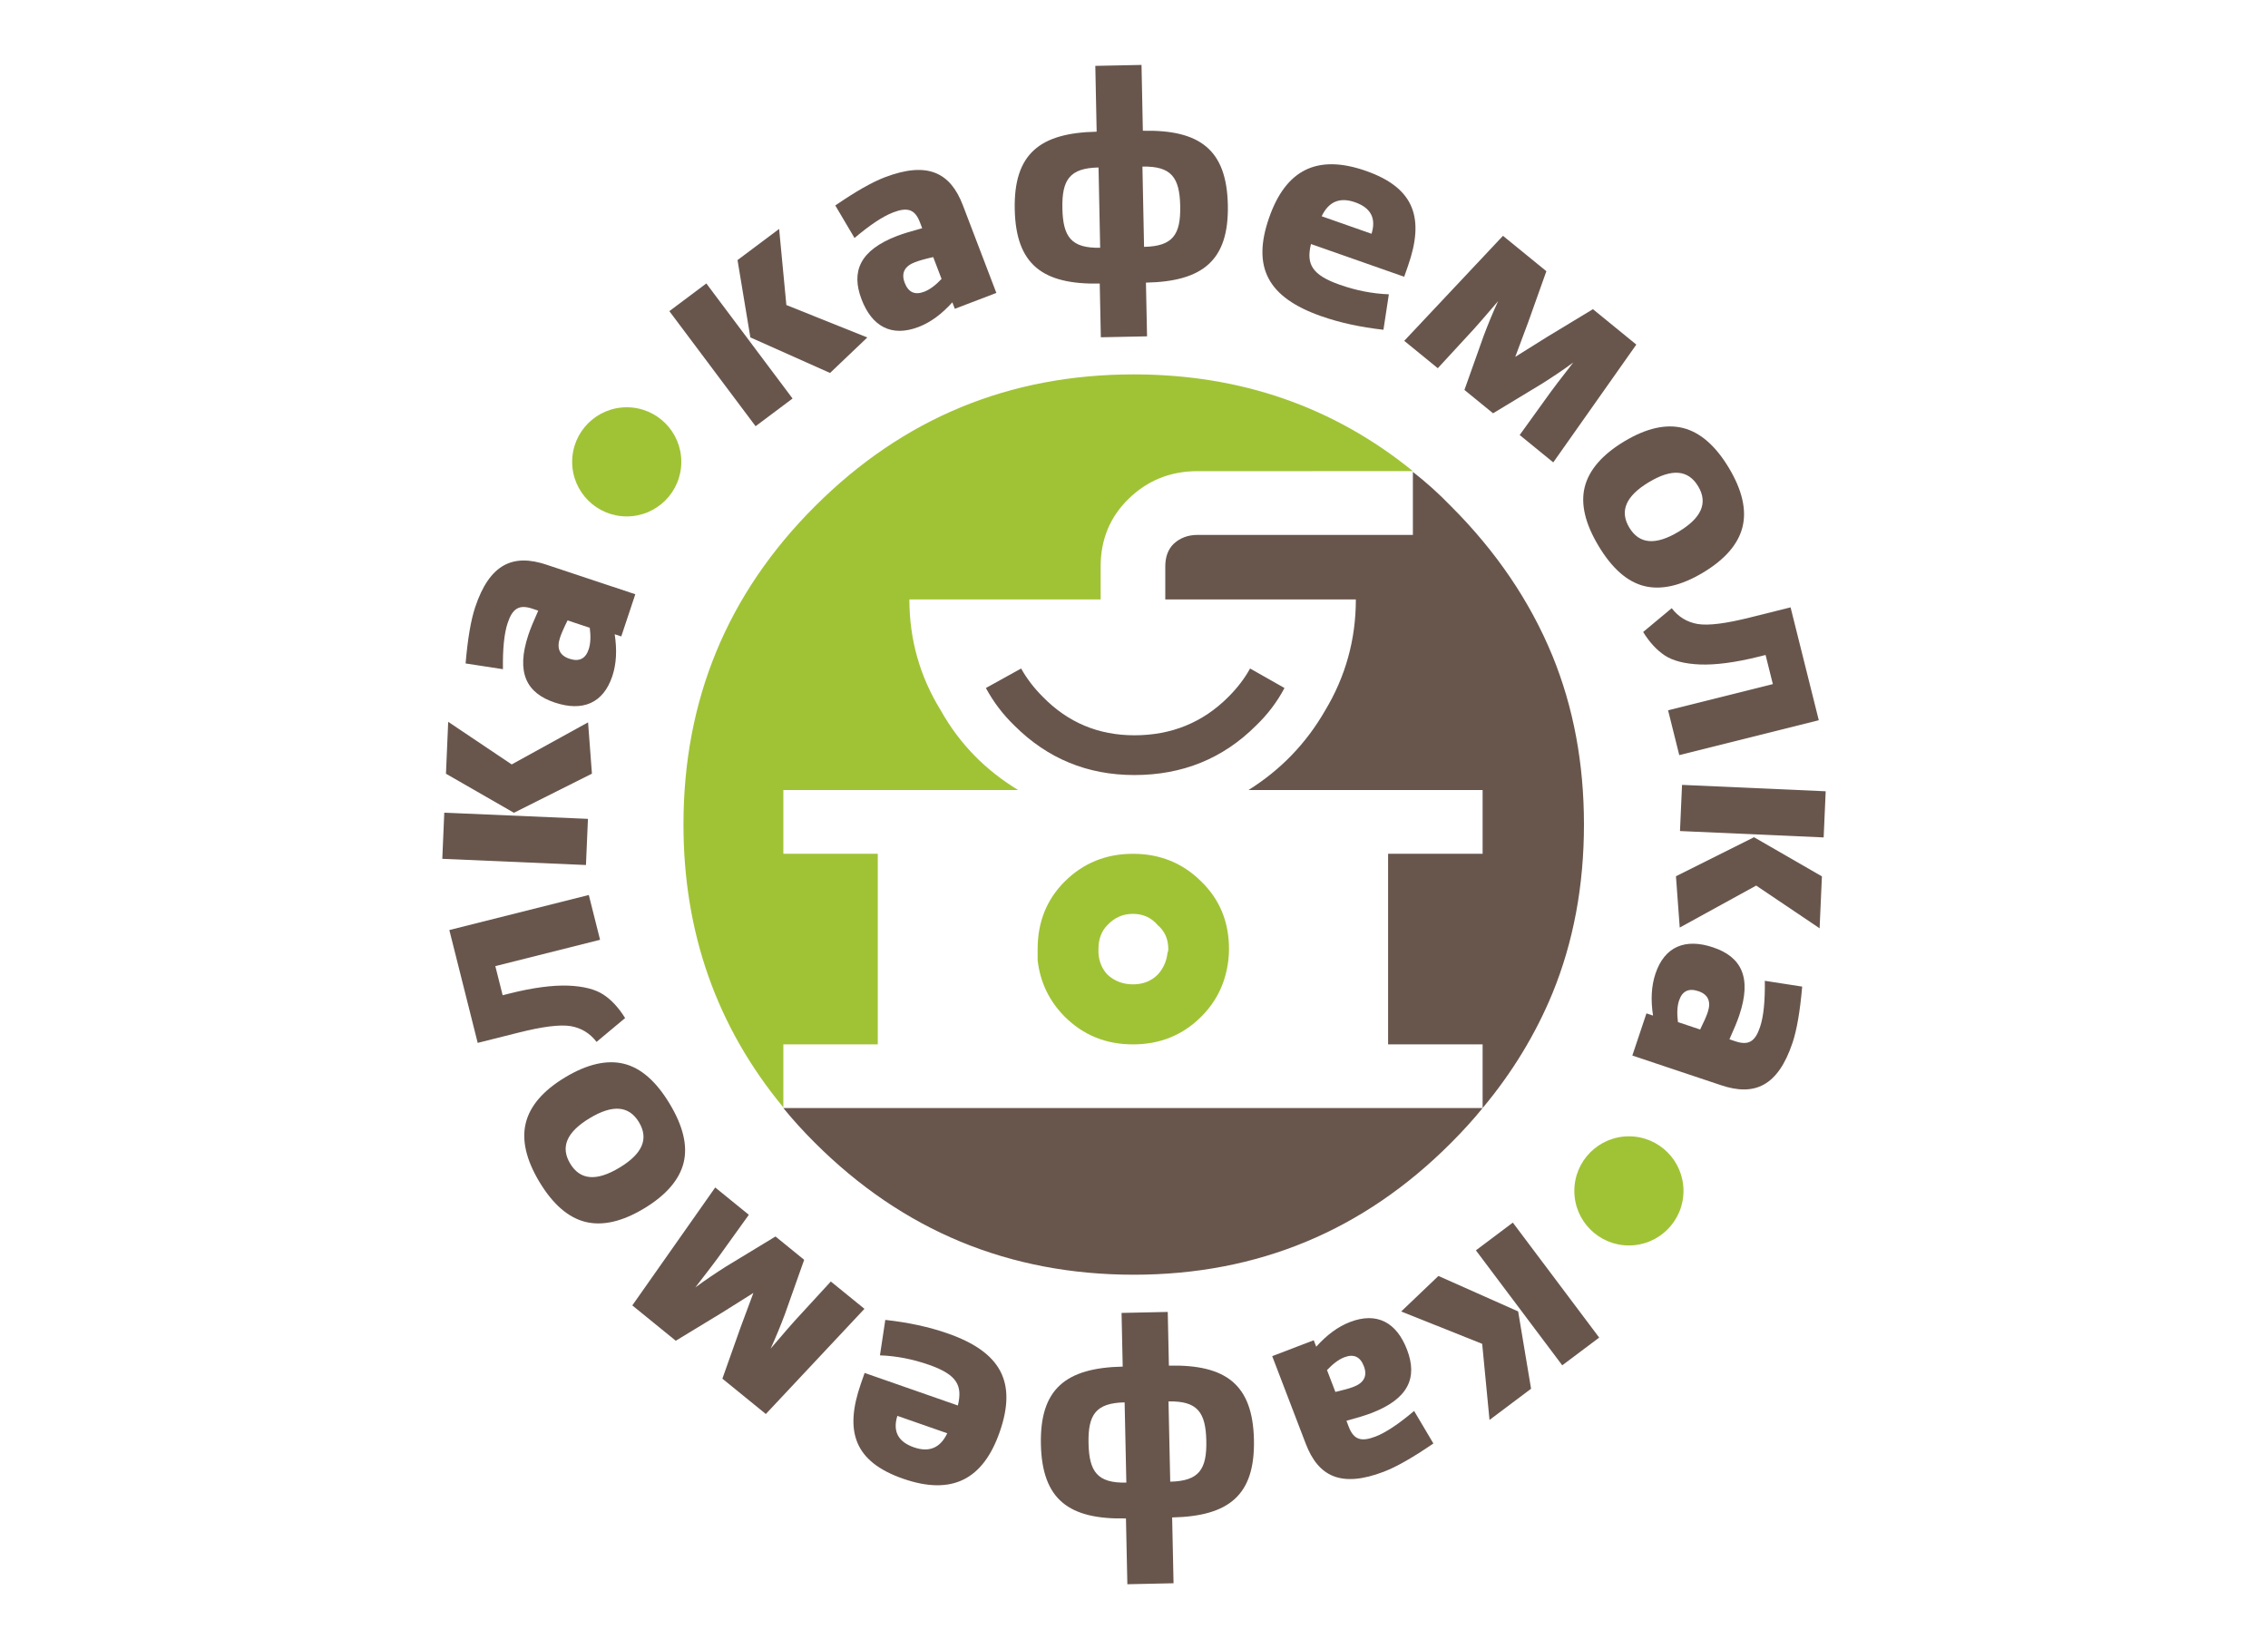 <?xml version="1.0" encoding="UTF-8"?> <!-- Generator: Adobe Illustrator 15.0.0, SVG Export Plug-In . SVG Version: 6.00 Build 0) --> <svg xmlns="http://www.w3.org/2000/svg" xmlns:xlink="http://www.w3.org/1999/xlink" id="Слой_1" x="0px" y="0px" width="550px" height="400px" viewBox="0 0 550 400" xml:space="preserve"> <g> <g> <g> <g> <g> <g> <path fill-rule="evenodd" clip-rule="evenodd" fill="#68564D" d="M342.629,114.458c3.289,2.558,6.365,5.348,9.297,8.38 c10.902,10.902,19.098,22.984,24.543,36.211c5.107,12.493,7.648,26.135,7.648,40.931c0,14.811-2.541,28.48-7.648,40.959 c-4.111,9.948-9.76,19.236-16.928,27.817c-2.271,2.818-4.83,5.608-7.615,8.403c-21.242,21.343-46.912,32.021-76.984,32.021 c-30.209,0-55.992-10.679-77.352-32.021c-2.807-2.795-5.33-5.585-7.624-8.403h169.575v-15.443h-22.922v-46.229h22.922v-15.467 h-56.775c7.77-4.865,13.973-11.266,18.58-19.282c4.967-8.252,7.455-17.239,7.455-26.946h-46.215v-8.002 c0-2.307,0.67-4.135,2.016-5.467c1.551-1.45,3.502-2.179,5.799-2.179h52.229V114.458z M245.993,175.979 c-2.769-2.672-5.073-5.704-6.912-9.105l8.547-4.732c1.359,2.435,3.107,4.732,5.29,6.903 c6.062,6.196,13.461,9.297,22.175,9.297c9,0,16.594-3.101,22.779-9.297c2.176-2.17,3.93-4.468,5.279-6.903l8.344,4.732 c-1.799,3.401-4.111,6.434-6.893,9.105c-8.008,8.011-17.85,12.005-29.51,12.005 C263.707,187.984,254.008,183.99,245.993,175.979z"></path> <path fill-rule="evenodd" clip-rule="evenodd" fill="#A0C336" d="M273.665,121.015c-4.478,4.368-6.752,9.826-6.752,16.373 v8.002h-46.385c0,9.707,2.535,18.694,7.631,26.946c4.494,8.016,10.736,14.417,18.742,19.282h-56.935v15.467h22.9v46.229h-22.9 v15.293c-16.148-19.542-24.223-42.407-24.223-68.626c0-30.184,10.604-55.914,31.846-77.142 c21.36-21.37,47.143-32.031,77.352-32.031c25.818,0,48.417,7.811,67.687,23.468H290.4 C283.854,114.275,278.248,116.523,273.665,121.015z M283.316,230.212c0-2.422-0.857-4.382-2.561-5.819 c-1.563-1.846-3.574-2.739-6.01-2.739c-2.417,0-4.493,0.894-6.198,2.739c-1.447,1.438-2.167,3.397-2.167,5.819 c0,0.355,0,0.651,0,0.897c0.113,2.048,0.841,3.834,2.167,5.275c1.705,1.573,3.781,2.366,6.198,2.366 c2.436,0,4.448-0.793,6.01-2.366c1.338-1.441,2.141-3.228,2.371-5.275C283.256,230.863,283.316,230.567,283.316,230.212z M258.186,213.82c4.505-4.487,10.019-6.735,16.56-6.735c6.559,0,12.083,2.248,16.577,6.735 c4.496,4.372,6.715,9.83,6.715,16.392c0,0.847-0.055,1.755-0.164,2.694c-0.633,5.357-2.785,9.912-6.551,13.669 c-4.494,4.504-10.018,6.738-16.577,6.738c-6.542,0-12.055-2.234-16.56-6.738c-3.735-3.757-5.937-8.312-6.557-13.669 c0-0.939,0-1.848,0-2.694C251.629,223.65,253.813,218.192,258.186,213.82z"></path> </g> </g> </g> <g> <path fill="#68564D" d="M171.288,68.75l20.91,27.91l-8.967,6.717l-20.91-27.91L171.288,68.75z M190.696,73.985l19.631,7.868 l-9.038,8.608l-19.322-8.625l-3.114-18.755l10.089-7.556L190.696,73.985z"></path> <path fill="#68564D" d="M217.597,57.209c1.374-0.524,3.386-1.143,6.038-1.855l-0.55-1.439c-1.199-3.14-2.998-3.728-6.466-2.404 c-2.552,0.974-5.654,3.059-9.396,6.213l-4.662-7.891c4.93-3.382,8.932-5.66,12.008-6.833 c10.467-3.997,15.935-1.063,18.934,6.788l8.119,21.262l-10.075,3.849l-0.601-1.572c-2.581,2.861-5.267,4.861-8.21,5.984 c-6.543,2.498-11.288-0.113-13.811-6.719C206.354,65.851,208.502,60.682,217.597,57.209z M219.395,68.592 c0.874,2.289,2.437,3.043,4.726,2.167c1.374-0.524,2.769-1.582,4.211-3.106l-2.024-5.299c-1.932,0.437-3.421,0.857-4.401,1.23 C219.354,64.559,218.495,66.237,219.395,68.592z"></path> <path fill="#68564D" d="M278.164,81.578l-11.206,0.228l-0.266-13.026c-13.795,0.281-20.34-4.56-20.613-18.006 c-0.273-13.446,6.069-18.549,19.864-18.831l-0.324-15.967l11.205-0.228l0.324,15.967c13.795-0.279,20.338,4.561,20.611,18.007 c0.273,13.446-6.066,18.549-19.863,18.829L278.164,81.578z M266.4,40.622c-7.003,0.143-8.908,2.983-8.767,9.917 c0.141,6.933,2.16,9.695,9.162,9.552L266.4,40.622z M277.439,59.874c7.004-0.141,8.908-2.983,8.768-9.916 c-0.145-6.933-2.158-9.695-9.162-9.552L277.439,59.874z"></path> <path fill="#68564D" d="M336.803,71.384l-1.311,8.598c-5.574-0.621-10.609-1.719-15.102-3.298 c-12.955-4.547-16.846-11.852-12.602-23.946c4.014-11.434,11.521-15.479,23.484-11.28c11.83,4.154,14.215,11.523,10.154,23.089 l-0.906,2.578l-22.6-7.935c-1.184,4.854,0.191,7.491,6.998,9.88C328.82,70.439,332.771,71.232,336.803,71.384z M320.51,52.452 l12.094,4.247c1.168-3.749-0.166-6.295-4-7.641C324.904,47.759,322.205,48.891,320.51,52.452z"></path> <path fill="#68564D" d="M367.457,86.555l7.58-4.75l11.254-6.815l10.525,8.587l-20.143,28.573l-8.141-6.64l7.504-10.417 c0.432-0.642,2.279-3.018,5.492-7.176c-2.5,1.845-5.066,3.549-7.498,5.089l-11.955,7.236l-6.945-5.666l4.684-13.168 c1.021-2.692,2.178-5.545,3.484-8.365c-3.43,3.981-5.387,6.27-5.928,6.823l-8.699,9.443l-8.137-6.64l23.943-25.473l10.525,8.587 l-4.416,12.393L367.457,86.555z"></path> <path fill="#68564D" d="M413.021,138.866c-5.342,3.21-10.158,4.306-14.289,3.277c-4.135-1.03-7.813-4.295-11.059-9.698 c-3.248-5.403-4.402-10.183-3.371-14.315c1.031-4.134,4.258-7.872,9.602-11.081c5.344-3.21,10.098-4.271,14.232-3.24 c4.131,1.031,7.869,4.258,11.115,9.661c3.246,5.403,4.344,10.22,3.314,14.352C421.535,131.954,418.365,135.656,413.021,138.866z M407.07,128.96c5.584-3.354,7.154-6.995,4.738-11.018c-2.416-4.021-6.367-4.343-11.951-0.989 c-5.584,3.356-7.156,6.996-4.74,11.017C397.537,131.994,401.488,132.316,407.07,128.96z"></path> <path fill="#68564D" d="M407.23,183.148l-2.715-10.872l25.408-6.35l-1.766-7.065l-1.629,0.407 c-5.709,1.426-10.463,2.037-14.252,1.901c-3.719-0.153-6.572-0.885-8.561-2.191c-1.902-1.259-3.668-3.126-5.246-5.692 l6.93-5.774c1.615,2.124,3.736,3.396,6.303,3.839c2.631,0.426,6.826-0.119,12.602-1.561l9.918-2.479l6.842,27.38L407.23,183.148 z"></path> <path fill="#68564D" d="M425.883,214.795l-18.541,10.182l-0.916-12.448l18.928-9.463l16.469,9.494l-0.561,12.594 L425.883,214.795z M442.244,203.115l-34.84-1.549l0.498-11.195l34.838,1.55L442.244,203.115z"></path> <path fill="#68564D" d="M421.793,246.234c-0.467,1.396-1.264,3.344-2.396,5.846l1.461,0.489 c3.188,1.065,4.785,0.048,5.961-3.473c0.867-2.59,1.223-6.311,1.16-11.205l9.059,1.403c-0.516,5.956-1.295,10.496-2.338,13.618 c-3.553,10.627-9.291,12.991-17.262,10.326l-21.588-7.215l3.42-10.229l1.596,0.534c-0.574-3.811-0.416-7.153,0.584-10.144 c2.219-6.642,7.25-8.653,13.959-6.411C422.25,232.062,424.879,237.004,421.793,246.234z M411.854,240.401 c-2.324-0.776-3.896-0.047-4.674,2.278c-0.465,1.395-0.535,3.146-0.271,5.228l5.381,1.797c0.887-1.77,1.51-3.188,1.842-4.184 C414.996,242.929,414.246,241.2,411.854,240.401z"></path> <path fill="#68564D" d="M359.436,325.943l-19.643-7.846l9.031-8.619l19.332,8.602l3.137,18.752l-10.08,7.569L359.436,325.943z M378.852,331.153l-20.941-27.886l8.957-6.729l20.943,27.887L378.852,331.153z"></path> <path fill="#68564D" d="M332.557,342.745c-1.375,0.525-3.387,1.146-6.037,1.861l0.549,1.44c1.203,3.138,3.004,3.725,6.469,2.396 c2.551-0.978,5.65-3.065,9.391-6.222l4.672,7.885c-4.928,3.387-8.93,5.67-12.002,6.848c-10.465,4.008-15.936,1.079-18.943-6.77 l-8.143-21.254l10.074-3.857l0.602,1.567c2.578-2.861,5.258-4.864,8.203-5.992c6.539-2.505,11.287,0.101,13.818,6.707 C343.791,334.091,341.643,339.262,332.557,342.745z M330.744,331.363c-0.875-2.289-2.438-3.039-4.727-2.163 c-1.375,0.526-2.77,1.586-4.211,3.111l2.031,5.298c1.93-0.44,3.42-0.859,4.402-1.236 C330.789,335.396,331.646,333.718,330.744,331.363z"></path> <path fill="#68564D" d="M271.983,318.445l11.201-0.24l0.279,13.021c13.791-0.294,20.338,4.539,20.623,17.98 c0.289,13.442-6.045,18.55-19.836,18.845l0.34,15.961l-11.202,0.24l-0.34-15.963c-13.792,0.295-20.339-4.536-20.626-17.978 s6.047-18.55,19.839-18.846L271.983,318.445z M272.726,340.141c-7,0.149-8.9,2.992-8.753,9.923 c0.149,6.93,2.169,9.688,9.169,9.54L272.726,340.141z M283.785,359.376c6.998-0.149,8.898-2.992,8.75-9.924 c-0.148-6.931-2.166-9.688-9.168-9.538L283.785,359.376z"></path> <path fill="#68564D" d="M213.392,328.735l1.297-8.596c5.571,0.609,10.605,1.699,15.101,3.27 c12.958,4.523,16.863,11.82,12.64,23.92c-3.994,11.437-11.493,15.494-23.459,11.316c-11.834-4.132-14.233-11.495-10.193-23.066 l0.899-2.578l22.61,7.895c1.177-4.855-0.204-7.488-7.012-9.866C221.374,329.668,217.421,328.882,213.392,328.735z M229.713,347.636l-12.1-4.224c-1.16,3.749,0.176,6.293,4.011,7.63C225.327,352.335,228.023,351.2,229.713,347.636z"></path> <path fill="#68564D" d="M182.699,313.6l-7.575,4.763l-11.246,6.833l-10.541-8.573l20.107-28.605l8.151,6.629l-7.491,10.43 c-0.432,0.643-2.276,3.022-5.483,7.186c2.499-1.85,5.061-3.559,7.491-5.102l11.949-7.255l6.954,5.657l-4.668,13.177 c-1.017,2.693-2.167,5.549-3.47,8.372c3.425-3.987,5.379-6.279,5.919-6.833l8.686-9.456l8.151,6.628l-23.912,25.512 l-10.54-8.572l4.398-12.402L182.699,313.6z"></path> <path fill="#68564D" d="M137.036,261.314c5.337-3.218,10.152-4.319,14.286-3.294s7.815,4.285,11.068,9.684 c3.252,5.397,4.415,10.177,3.389,14.311c-1.025,4.134-4.249,7.874-9.587,11.092c-5.339,3.217-10.093,4.282-14.227,3.257 c-4.134-1.024-7.874-4.249-11.127-9.648c-3.254-5.398-4.355-10.213-3.33-14.346C128.532,268.236,131.696,264.53,137.036,261.314 z M143,271.211c-5.58,3.362-7.146,7.004-4.724,11.022c2.421,4.02,6.373,4.336,11.952,0.976 c5.579-3.362,7.144-7.003,4.723-11.023C152.53,268.167,148.577,267.85,143,271.211z"></path> <path fill="#68564D" d="M142.788,217.077l2.732,10.866l-25.4,6.385l1.775,7.064l1.631-0.41 c5.704-1.436,10.459-2.053,14.247-1.921c3.72,0.146,6.574,0.875,8.564,2.179c1.903,1.255,3.672,3.12,5.256,5.685l-6.923,5.783 c-1.615-2.12-3.74-3.394-6.306-3.83c-2.634-0.421-6.829,0.127-12.601,1.578l-9.917,2.493l-6.879-27.37L142.788,217.077z"></path> <path fill="#68564D" d="M107.741,197.111l34.84,1.501l-0.483,11.193l-34.839-1.501L107.741,197.111z M124.087,185.409 l18.521-10.205l0.937,12.446l-18.913,9.488l-16.484-9.472l0.542-12.593L124.087,185.409z"></path> <path fill="#68564D" d="M128.14,153.96c0.463-1.397,1.26-3.345,2.387-5.848l-1.46-0.487c-3.19-1.061-4.785-0.041-5.956,3.48 c-0.862,2.592-1.214,6.312-1.144,11.206l-9.058-1.391c0.505-5.958,1.278-10.498,2.317-13.621 c3.538-10.631,9.271-13.003,17.245-10.35l21.594,7.186l-3.404,10.231l-1.594-0.53c0.578,3.809,0.424,7.152-0.57,10.144 c-2.211,6.644-7.237,8.661-13.947,6.428C127.706,168.132,125.067,163.194,128.14,153.96z M138.086,159.777 c2.325,0.774,3.896,0.043,4.672-2.282c0.463-1.396,0.529-3.146,0.263-5.227l-5.383-1.791c-0.884,1.772-1.503,3.189-1.834,4.186 C134.939,157.255,135.693,158.981,138.086,159.777z"></path> </g> <circle fill-rule="evenodd" clip-rule="evenodd" fill="#A0C336" cx="151.987" cy="112.019" r="13.235"></circle> <path fill-rule="evenodd" clip-rule="evenodd" fill="#A0C336" d="M408.254,288.846c0,7.31-5.926,13.236-13.236,13.236 c-7.307,0-13.234-5.927-13.234-13.236c0-7.308,5.928-13.235,13.234-13.235C402.328,275.61,408.254,281.538,408.254,288.846z"></path> </g> </g> </g> </svg> 
